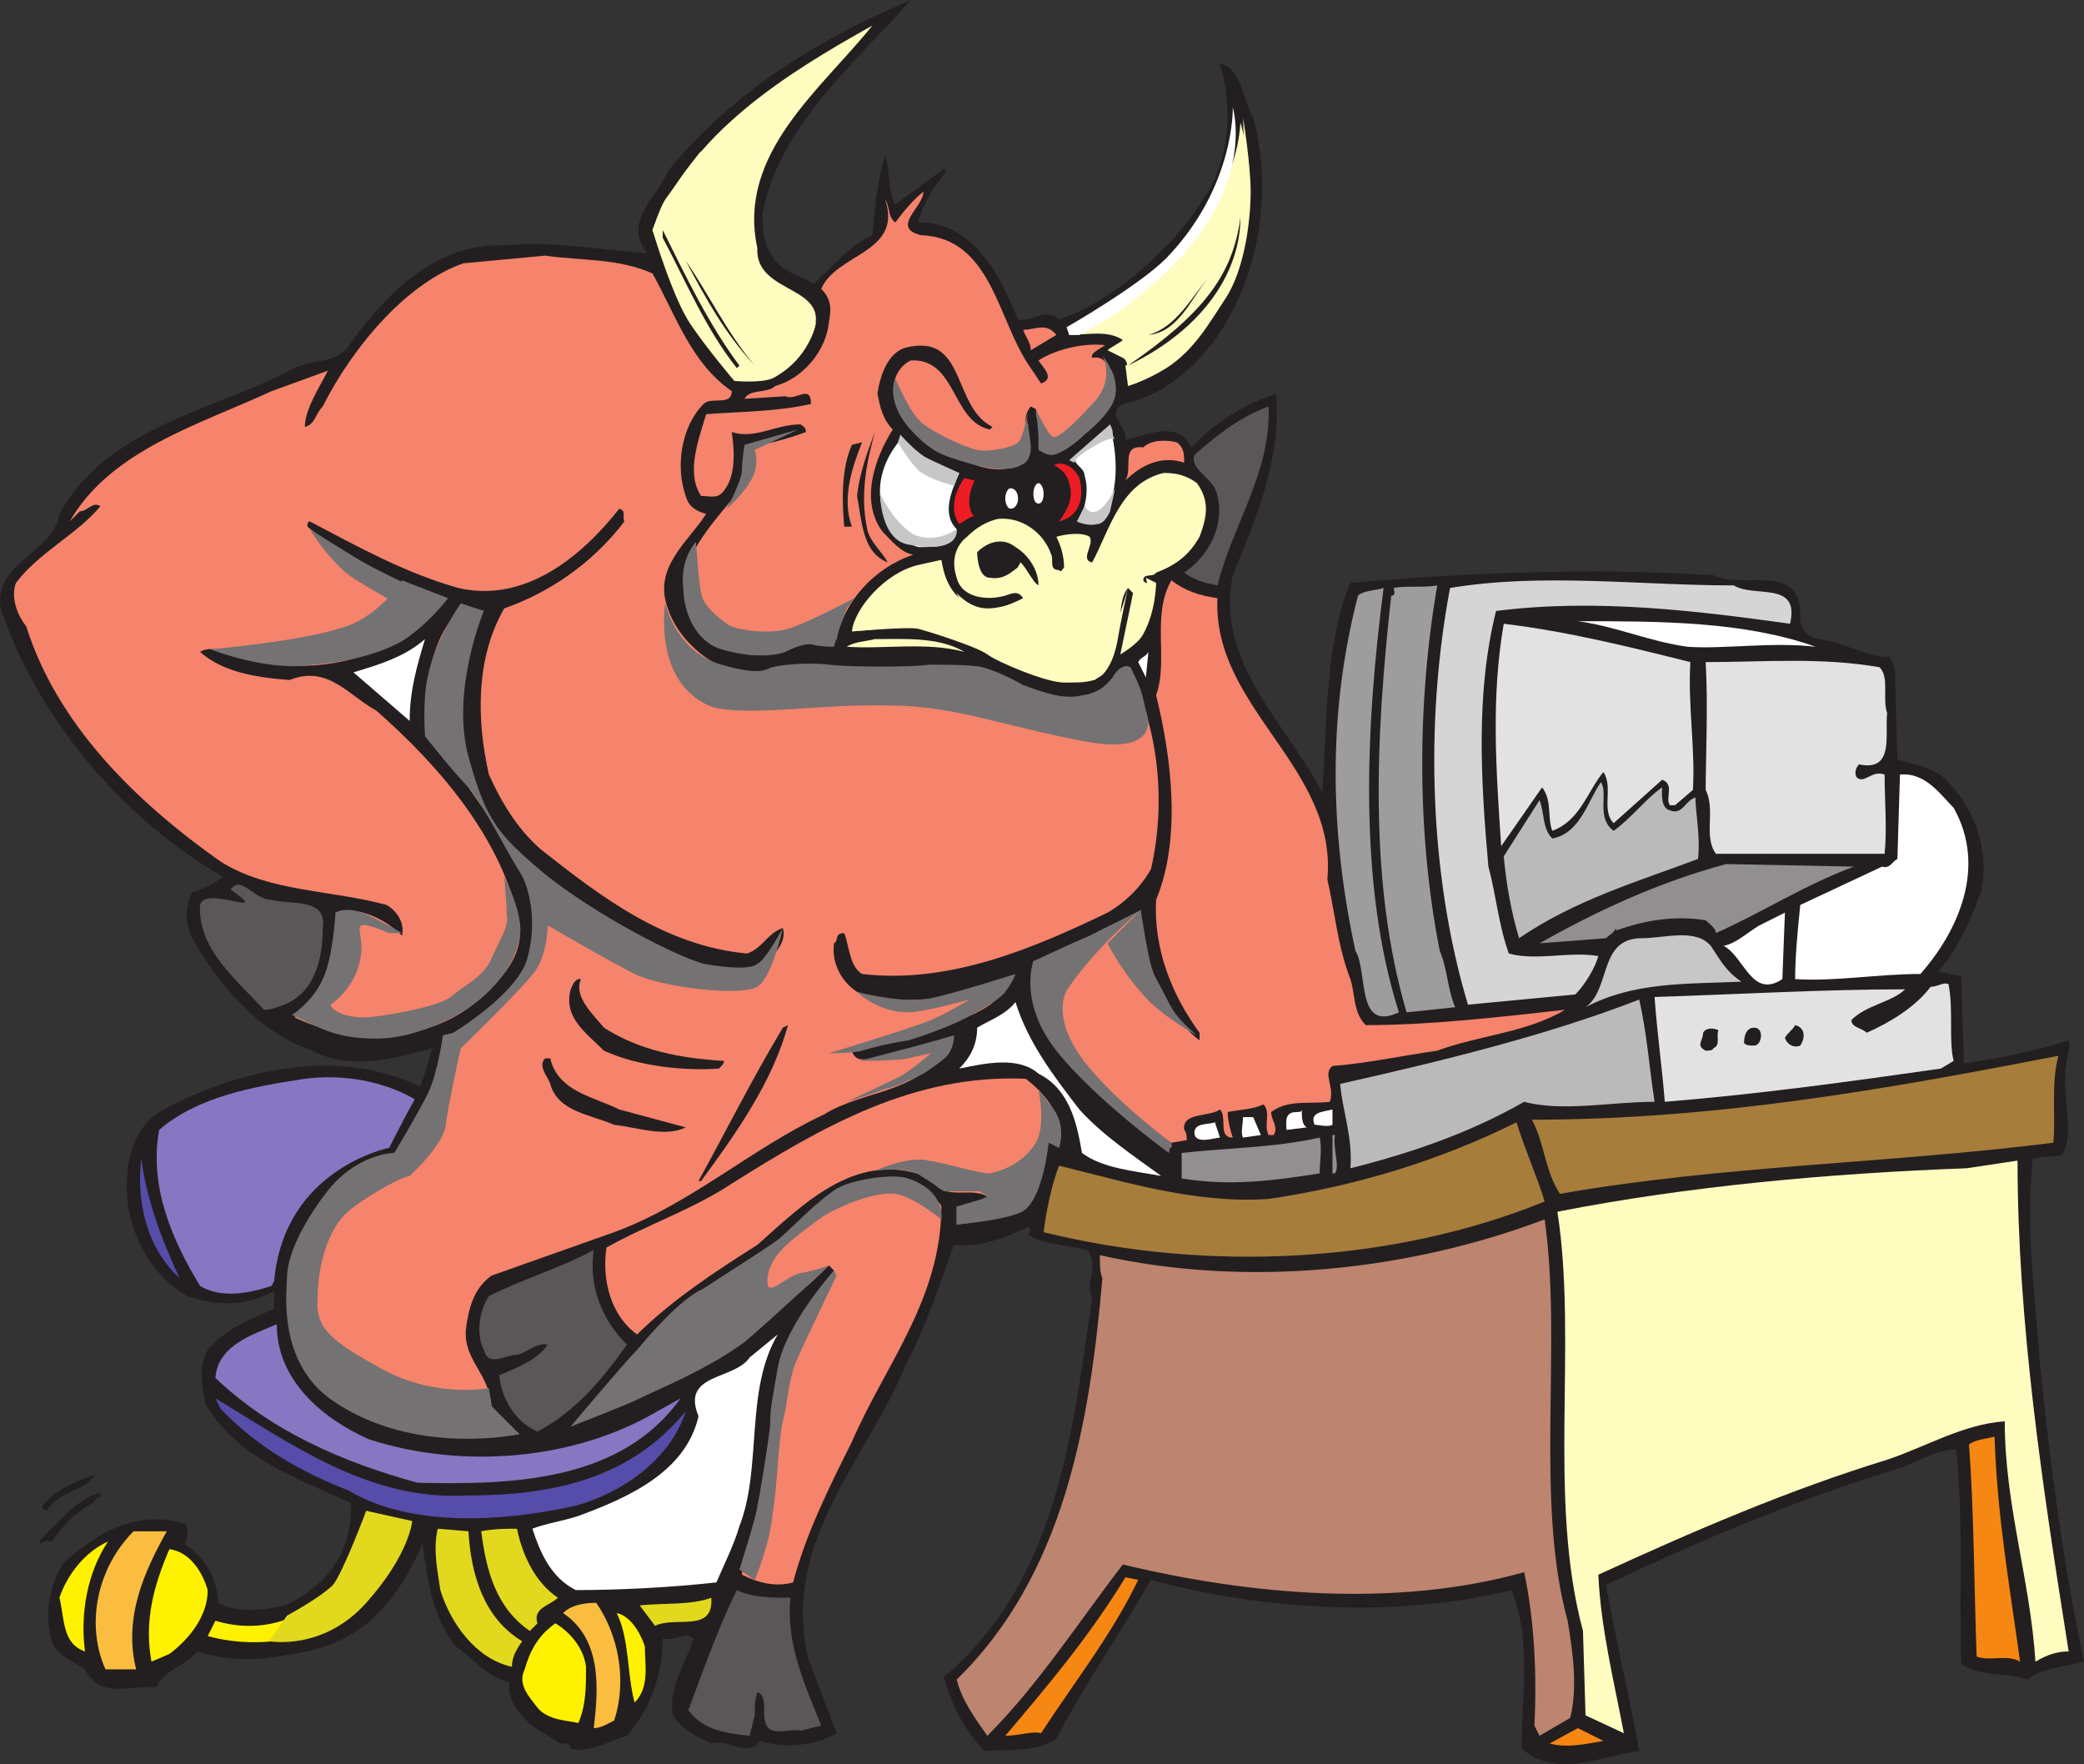 <svg xmlns="http://www.w3.org/2000/svg" width="611.444" height="517.59"><rect width="100%" height="100%" fill="#333333" stroke="none"/><path fill="#231f20" fill-rule="evenodd" d="M611.444 487.5c-6 1.5-13.5 2.25-16.5 5.25-7.5-2.25-13.5-.75-19.5-4.5-.75-24 .75-39.75-1.5-63-5.25 0-10.5 3-15.75 5.25-30 9-58.5 21-87 34.5 3 16.5 6.75 32.25 9.75 48.75-12 1.5-24 8.25-34.5-.75 0-16.5 3-31.5-3-46.5-33 8.25-72.75 6-105.75-3-9 15.75-19.5 30.75-27.75 46.5-6 4.5-15 3-21 3.75-6-6-9.75-13.5-12-21.75 33-27.75 37.5-70.5 43.5-111-2.25-5.25 2.25-9.75-1.5-14.25-6-1.5-12.75-1.5-17.25-4.5 0-.75 1.5-1.5 0-2.25-6.75 3-13.5 6-21.75 5.25-4.5 12-8.25 24-14.25 35.25-11.25 27.75-36.75 51.75-28.5 86.25l8.25 21.75c-6 3.75-15.75 4.5-22.5 2.25-3.75 5.25-9-.75-14.25.75-4.5-2.25-8.25-3.75-11.25-8.25-1.5-8.25 3.75-15 6-22.5-2.25-2.25-5.25.75-9 0 0 10.5-3.75 21-10.5 28.5-5.25 1.5-11.25 5.25-16.5 3.75 0-.75-.75-1.5-1.5-1.5h-1.5c-2.25-1.5-5.25-3-8.25-5.25-3.75-3-7.5-7.5-6.75-12.75-6.75-1.5-11.25-7.5-15.75-10.5-6.75-8.25-8.25-19.5-9.75-30-11.25 25.5-24.75 30.75-42.75 33-8.25 1.5-16.5.75-23.25-1.5-3.75 4.5-9.75 5.25-12 10.5-7.5-.75-16.5 3.75-21-5.25-3-2.25-8.25-3.75-9.75-8.25-2.25-7.5-.75-15.75 3-22.5 9-8.25 21-16.5 36-12 1.5 1.5.75 4.5 0 6 6 3.75 9.75 10.5 9.75 17.25 5.25 3 13.5 2.25 19.5.75 12-5.25 20.25-15.75 19.5-30-15.75-7.5-33-12.75-42.75-29.25-.75-6-2.25-9.75.75-15.75 6-6.75 12.75-9 19.5-12v-5.25c-8.25 4.5-16.5 4.5-25.5 1.5-9-5.25-15-14.25-17.25-25.5-1.5-10.5 0-22.5 9-28.5 21.75-12 51.75-19.5 76.5-7.5 1.5-3 2.25-7.5 3.75-11.25-11.25 3-24 6.75-35.25.75-15.75-5.25-27.75-19.5-35.25-33-2.25-3.75-2.25-9.75 0-13.5 3-.75 6-2.25 9-4.5-30-17.25-54.75-47.25-65.25-78.75-2.25-13.5 15.75-16.5 17.25-27.75 14.25-25.5 44.25-30 67.5-42 6-3.75 14.25-1.5 18-8.25 10.5-14.25 24.75-29.25 45-28.5 14.25-1.5 28.5 1.5 42 2.25-7.5-9 3-16.5 6-24 19.5-24 45-39 71.25-50.25-16.5 18.75-39 37.5-43.5 63 0 5.25.75 10.5 4.5 14.25 3 3 6.75 3.75 10.5 6 5.25-4.5 10.5-11.25 17.25-14.25.75-8.25 1.5-16.5 3.75-23.25 1.5 3.75.75 10.5 3 14.25l14.25-10.5.75.75c-3.75 4.5-6.75 9-8.25 15 16.5 0 24 15.75 29.25 28.5 4.5.75 8.25-3.75 12 0 15.75-5.25 33.75-21 42.75-36 7.5-11.25 8.25-26.25 4.5-39 6 .75 6.75 10.5 9.75 15.75 6 22.5 1.5 47.25-11.25 65.25-6.75 9-15.75 16.5-27 18.75-5.25 3 1.5 6.75.75 10.5 5.25-.75 12.75-5.25 18 0l1.5 2.25c6.75-7.5 15.75-12.75 24.75-15.75 1.5 19.5-6 36.75-12.75 53.25-5.25 25.5 15.75 43.5 26.25 63.75 1.5-21 .75-43.5 8.25-61.5 34.5-3 70.5-4.5 106.5-2.25 9 4.5 26.25-4.5 25.5 12.75 0 3 2.25 5.25 5.25 6 7.5.75 13.5 5.25 21 5.25l1.5 3 .75 27c4.5 1.5 10.5 2.25 14.25 6 8.25 8.25 12.75 20.25 10.5 32.25-3 8.25-6.75 17.25-12.75 24l6.75 1.5.75 25.5c10.5-1.5 21-3.75 30.75-6.75.75 2.25-.75 5.25-.75 7.5-1.5 8.25 3 21-1.5 26.25l-8.25.75c-2.25 19.5.75 42 2.25 62.25 3 28.5 6.75 57.75 12.75 85.5"/><path fill="#fffcbf" fill-rule="evenodd" d="M597.194 487.5c-1.5-24-9-45.75-9-70.5-12 .75-23.25 7.5-34.5 11.25-29.25 9-57 21-84.75 33.75.75 15.75 4.5 30.75 7.5 46.5l-11.25-5.25-.75-24.75c-10.5-39-1.5-84-7.5-123 38.25-7.5 79.5-11.25 120-12.75l15-2.25c0 48 7.5 96.75 15 144-3 0-6 .75-9.75 3"/><path fill="#a77d3c" fill-rule="evenodd" d="M602.444 335.25c-47.25 6-98.25 6.75-144.75 15-4.5-6.75-4.5-15-8.25-21.75 54 0 104.25-9 154.5-18.75-2.25 8.25-.75 18-1.5 25.5"/><path fill="#f68712" fill-rule="evenodd" d="M592.694 487.5c-3.75-2.25-9 0-12.75-1.5-.75-20.25-.75-42.75-2.25-62.25 2.25-1.5 4.5-1.5 7.5-2.25.75 23.25 4.5 44.25 7.5 66"/><path fill="#fff" fill-rule="evenodd" d="M563.444 285.75c-12.75 0-24.75 2.25-36.75 1.5 0-6.75.75-14.25 1.5-21.75l24-11.25c2.25.75 3-1.5 4.5-2.25l.75-24.75c7.5-.75 12 6 15.75 9.75 9.75 17.25 1.5 36-9.75 48.75"/><path fill="#e3e2e2" fill-rule="evenodd" d="M569.444 313.5c-26.25 3.75-53.25 7.5-81 9.75-.75-9.75-2.25-20.25-3-30.75 24-.75 49.5-2.25 73.5-2.25-3.75 3.75-11.25 4.5-15.75 9 0 2.25 3 2.25 4.5 3.75 6.75-3 14.25-7.5 18.75-13.5 2.25 0 3.75-1.5 5.25-.75 1.5 7.5 0 16.5 1.5 22.5l-3.75 2.25m-24-89.25c-.75.75-1.5 2.25-.75 3.75 2.25 2.25 4.5-2.25 8.25-.75 0 7.5.75 15.75 0 23.25h-49.5c-3.75-5.25 0-12.75-3-18.75 0-9 .75-24.75 0-37.5 16.5 0 33.75-1.5 51 1.5 3 3 .75 9 2.25 13.5-.75 6 2.25 17.25-8.25 15"/><path fill="#918f90" fill-rule="evenodd" d="M503.444 273.75c0-1.5-2.25-3-3-3.75-9-1.5-18 0-26.25 3v-.75c-.75 1.5-2.25 2.25-3 3l-19.5 1.5c17.25-9.75 35.25-18 54.75-23.25l37.5.75c-14.25 5.25-27 13.5-40.5 19.5"/><path fill="#fff" fill-rule="evenodd" d="M495.194 189.75c-11.25-1.5-21-6-32.25-7.5 24 0 48.75 0 69.75 7.5-12.75-1.5-27 .75-37.5 0"/><path fill="#231f20" fill-rule="evenodd" d="M528.194 306.75c-1.5.75-3.75 0-4.5-2.25.75-1.5 2.25-2.25 3-3.75 3 .75 3 3.75 1.5 6"/><path fill="#d6d5d5" fill-rule="evenodd" d="M438.944 179.25c-6 24-4.5 49.5-2.25 75 2.25 8.25 3 17.25 6 25.5 8.25 2.25 18-.75 26.25.75-.75 3-3.75 8.25-6.75 11.25l-31.5 3c-11.25-37.5-12.75-82.5-5.25-122.25 27-4.5 55.5-.75 83.25-.75 6 3.75 19.5-1.5 16.5 11.25-27-3.75-57-7.5-86.25-3.75"/><path fill="#fff" fill-rule="evenodd" d="M522.944 287.25c-9 6-11.25-6.75-17.25-9.75 3.75-.75 6.75-3.75 10.5-6l7.5-3.75-.75 19.5"/><path fill="#231f20" fill-rule="evenodd" d="M514.694 306.75c-1.5 0-2.25 0-3-.75 0-2.25.75-4.5 3-4.5 3 0 2.25 5.25 0 5.25"/><path fill="#c8c7c8" fill-rule="evenodd" d="M465.194 295.5c7.5-5.25 3.75-20.25 16.5-20.25 6.75 0 15.75-3 20.25 2.25 3 4.5 4.5 7.5 9 10.5-16.5.75-31.5 0-45.75 7.5"/><path fill="#231f20" fill-rule="evenodd" d="M502.694 307.5c0 .75-1.5.75-2.25.75-3-1.5-.75-3-.75-5.25.75-1.5 3-1.5 4.5-.75-.75 1.5.75 4.5-1.5 5.25"/><path fill="#bbbaba" fill-rule="evenodd" d="M498.194 252c-18 6.75-36 12-52.5 23.25-2.25-7.5-3.75-15.75-4.5-24l10.5-16.5c1.5 3.75.75 8.25 3.75 11.25 8.25-1.5 10.5-11.25 14.25-16.5 2.25 3-1.5 10.5 3.75 14.25 5.25-3.75 9.75-9.75 14.25-12.75 0 .75-.75 6 2.25 6.75 3.75 1.5 4.5-3 7.5-3.75 0 4.5 1.5 11.25.75 18"/><path fill="#e3e2e2" fill-rule="evenodd" d="M491.444 236.25h-1.5c-1.5-2.25 1.5-6-2.25-7.5l-14.25 12.75c-3.75-3.75 0-10.5-3-15-4.5 5.25-6.75 14.25-15 17.25-1.5-3.75 0-9-3-12.75l-12 17.25c-1.5-22.5-3-43.5.75-65.25 18.75 2.25 36.75 6.75 54.75 11.25-.75 12.75 1.5 25.5.75 37.5l-5.25 4.5"/><path fill="#bbbaba" fill-rule="evenodd" d="M447.194 323.25c-15.75 9-33 15-51 19.5.75-9-2.25-16.5-3-24.75 30-6.75 60.75-14.25 87.75-24.75 2.25 9.75 3 20.25 4.5 30-12.75 0-27 3-38.25 0"/><path fill="#f68712" fill-rule="evenodd" d="m454.694 511.5 8.25-4.5 7.5 3.75c-4.5.75-10.5 2.25-15.75.75"/><path fill="#bd846f" fill-rule="evenodd" d="m460.694 504-9 5.25-1.5-3c.75-15 0-30.75-3-45-37.5 10.5-80.25 6.75-117.75-2.25-12.75 16.5-24.75 35.25-39.75 50.25-3.75-5.25-7.5-10.5-9-16.5 31.5-30.75 39-75 42.75-117.75-.75-1.5-.75-4.5-.75-6.75 43.5 9.75 90.75 4.5 130.5-10.5 5.25 36.75-3 82.5 6.75 117.75 1.5 9 3 19.5.75 28.5"/><path fill="#f6836c" fill-rule="evenodd" d="M421.694 308.25c-10.5 1.5-21 3.75-30.75 4.5-3 2.25.75 6-.75 10.5-6.75.75-12-.75-17.25 3 0 2.25 2.25 4.5.75 6.75h-1.5c-1.5-3 .75-6.75-1.5-9-3 1.5-6.75 1.5-10.5 2.25 0 2.25.75 5.25 1.5 7.5-4.5 0-1.5-6-3.75-8.25-3 2.25-11.25.75-10.5 6 .75.75.75 2.25.75 3l-4.5.75v1.5c-17.25-14.25-40.5-30.75-40.5-54.75 10.5-3.75 21.75-7.5 31.5-15 .75 15 6.75 30 17.25 38.25V303c-8.25-11.25-13.5-24.75-12.75-39 7.5-18 4.5-42 0-60 3.75-10.5-1.5-23.25 4.5-33.75 3.75 3 8.25 4.5 13.5 5.25-1.5 32.25 35.25 49.5 32.25 82.5 2.25 9.75 3 19.5 6.75 29.25 1.5 4.5.75 9.75 4.5 13.5 18.75 0 38.25-2.25 58.5-4.5-11.25 6.75-25.5 7.5-37.5 12"/><path fill="#a77d3c" fill-rule="evenodd" d="M453.194 352.5c-44.25 18-98.25 21-147 9 .75-6 2.25-13.5 4.5-19.5 18.75 4.5 39.75 11.25 61.5 9.75 25.5-3.75 50.25-11.25 72.75-22.5 2.25 7.5 6 15.75 8.25 23.25"/><path fill="#9e9d9d" fill-rule="evenodd" d="M412.694 297c-11.25-38.25-9-81.75-4.5-122.25 1.5 0 .75-1.5.75-2.25 3.75-.75 9 0 12.75-.75-6 34.5-6 73.5.75 107.25 2.25 5.25 2.25 11.25 4.5 16.5l-14.25 1.5"/><path fill="#9e9d9d" fill-rule="evenodd" d="M397.694 279c-7.5-34.5-8.25-69.75.75-104.25 1.5-1.5 5.25-1.5 7.5-2.25-5.25 40.5-7.5 87 4.5 124.5-12.75 6-9-12-12.75-18"/><path fill="#918f90" fill-rule="evenodd" d="M391.694 344.25h-.75V333h.75c-.75 3.75 1.5 9 0 11.25"/><path fill="#fff" fill-rule="evenodd" d="M385.694 330c-1.5-3.75 2.25-3.75 5.25-4.5v4.5c-1.5.75-3.75 0-5.25 0"/><path fill="#918f90" fill-rule="evenodd" d="M387.194 344.25c-14.25 2.25-26.25 3.75-40.5 1.5v-7.5c13.5-1.5 27-1.5 40.5-4.5.75 3 0 7.5 0 10.5"/><path fill="#fff" fill-rule="evenodd" d="M377.444 331.5c0-2.25-.75-5.25 3-5.25.75 0 1.5 0 1.5-.75 0 2.25 0 4.5 1.5 5.25l-6 .75"/><path fill="#5a5758" fill-rule="evenodd" d="M357.194 171.75c-3.75-.75-6.75-1.5-9.75-3.75 6.75-4.5 12-13.5 9.75-22.5-.75-5.25-8.25-7.5-6.75-12 6.75-6 13.5-11.25 21.75-14.25.75 19.5-10.5 34.5-15 52.5"/><path fill="#fff" fill-rule="evenodd" d="M364.694 333.75c-.75-1.5 0-3.75 0-6h3l2.25 5.25-5.25.75"/><path fill="#fffcbf" fill-rule="evenodd" d="M333.194 112.5c-4.5 0-.75-6-3.75-7.5l-4.5-2.25c.75-.75 3.75-2.25 4.5-3-4.5-3-10.5-1.5-15.75-1.5.75-3 5.25-3 7.5-4.5 19.5-14.25 41.25-33 42.75-57.75 6 20.25.75 45-12 62.25-6 5.25-12 10.5-18.75 14.25"/><path fill="#fff" fill-rule="evenodd" d="M350.444 332.25c0-3 4.5-2.25 6-3l1.5 4.5c-1.5 0-7.5 2.25-7.5-1.5"/><path fill="#fffcbf" fill-rule="evenodd" d="M339.194 168c-.75 1.5-3.75 0-3.75 2.25.75 1.5 3 .75 3.75.75-1.5 7.5-2.25 15.75-9.75 20.25 1.5-6 2.25-11.25 3-17.25l-1.5-1.5c-3 3.75-1.5 9.75-3.75 14.25-1.5 4.5-2.25 9.75-6 12.75-21 3.75-34.5-14.25-54-15.75l-17.25 1.5c.75-6.75 9.75-17.25 19.5-19.5l6.75-1.5c.75 4.5 2.25 9.75 7.5 12.75 5.25 3.75 12 .75 16.5-1.5-1.5-2.25-3-1.5-5.25-.75-5.25 1.5-12.75.75-14.25-5.25-1.5-4.5-.75-9 3-12 3-3 6-4.5 9-5.25 6.75-.75 13.5 3.75 15.75 10.5.75 1.5-.75 4.5 2.25 4.5.75.75.75 0 1.5-.75 0-3-.75-6-2.25-9 2.25-.75 7.5-1.5 9.75 0 1.5 2.25-3 6.75.75 7.5 5.25-9.75 8.25-23.25 21-26.25 3.75 0 6.75.75 9.75 3 3.75 5.25 3 9.75.75 15.75-3 5.25-6.75 8.25-12.75 10.5"/><path fill="#f6836c" fill-rule="evenodd" d="M347.444 135.75c-6.75-2.25-12.75.75-17.25 5.25 2.25-3.75-1.5-10.5 5.25-9.75 2.25-2.25 6.75-2.25 9.75-1.5 2.25 1.5 2.25 3.75 2.25 6"/><path fill="#fff" fill-rule="evenodd" d="M317.444 338.25c-1.5-9-3.75-18.75-12.75-23.25-6-5.25-15.75-3-23.25-1.5 3-3 5.25-6.75 5.25-12 3.75-2.25 8.25-3.75 11.25-7.5 3.75 12 11.25 21.75 18.75 31.5 6.75 7.5 15.75 13.5 24 19.5-8.25-1.5-17.25-2.25-23.25-6.75"/><path fill="#f6836c" fill-rule="evenodd" d="M324.944 267.75c-21.75 10.5-46.5 21-72 18-3.75-2.25-3.75-8.25-5.25-12-3 0-1.5 2.25-3 3-.75 6 2.25 11.25 6.75 14.25 15.75 5.25 30 .75 45-3-4.5 9-15.75 11.25-24.75 15-6.75 3-15 2.25-21.75 5.25 1.5 5.25 7.5.75 11.25 1.5 6 0 11.25-1.5 16.5-3-7.5 14.25-24 12.75-36 20.25-21 9.75-39 26.25-61.5 34.5l-36 12.75c-5.25 3.75-6.75 9.75-7.5 15.75-.75 9 6.75 12.75 7.5 22.5 3 3.75 3.75 6.75 8.25 8.25-23.25 3-47.25 0-62.25-18-6.75-13.5-7.5-32.25.75-45.75 8.25-7.5 13.5-15.75 24.75-18.75 8.25-9 13.5-21 15-32.25 12-6 22.5-15.75 25.5-29.25 2.25-21-11.25-33.75-21.75-50.25l-8.25-9c-2.25-13.5-.75-30 9.75-39.75l6 1.5c-17.25 23.25-5.25 53.25 10.5 72.75 15 15 33.75 26.25 54 33 5.25 2.25 12 2.25 16.5 0 2.25-3.75 8.25-7.5 6.75-12.75-4.5 1.5-6 6-10.5 7.5-24-2.25-42.75-16.5-60.75-30.75-6.75-6-11.25-13.5-15-21.75-3.75-16.5-3.75-34.5 4.5-48.75 12.75-4.5 25.5-12.75 35.25-25.5-.75-1.5.75-3-1.5-3.75-11.25 14.25-27.75 27.75-47.25 23.25-15.75-4.5-29.25-12-43.5-19.5-.75 0-.75.75-.75 1.5 12.75 10.5 25.5 17.25 40.5 21.75-13.5 16.5-38.25 23.25-60 16.5-3.75-.75-8.25-3.75-12-1.5 6.75 6 16.5 7.5 26.25 8.25 11.25-4.5 17.25 4.5 25.5 9 18.75 16.5 36.75 37.5 42 62.25 1.5 11.25-7.5 18.75-15.75 25.5-14.25 9.75-34.5 9.75-50.25 2.25 3-3 6.75-6 8.25-9.75 2.25 0 .75-3 2.25-3.75 1.5-5.25 3-12 1.5-17.25 6.75-2.25 15 2.25 19.5 6.75.75-3-.75-6.75-4.5-9-16.5-4.5-34.5-3.75-48.75-12.75-25.5-18-48-40.5-57-69-3-3.75-4.5-9-3-12.75 6.75-9 18-14.25 24.75-22.5-2.25-1.5-3.75 1.5-6 1.5l-3 3c12-21 38.25-28.5 59.25-38.25l16.5-6c-2.25 4.5-6.75 11.25-6.75 16.5 3-.75 3-3.75 5.25-6 8.25-16.5 24-36 41.25-42l24-2.25c10.5 1.5 21.75.75 31.5 5.25 6.75 12 11.25 26.25 23.25 34.5 0 4.5-6 1.5-8.25 3.75-6.75 6.75-8.25 18.75-5.25 27 .75 3 3 4.5 6 5.25-5.25 8.25-15.75 15.75-11.25 27.75 3.75 11.25 15.75 19.5 27 20.25 12-6.75 24.75-.75 38.25-2.25 11.25.75 27-3.75 36 3.75 7.5 3 18.75 8.25 27.75 2.25 1.5-2.25 2.25-6.75 6-6 9 16.5 11.25 39 6.75 58.5-3 5.25-7.5 9.75-12.75 12.75"/><path fill="#fff" fill-rule="evenodd" d="m336.194 198.75-2.25-4.5c.75-1.5 2.25-1.5 3-3l-.75 7.5"/><path fill="#f68712" fill-rule="evenodd" d="M305.444 508.5c-2.25-.75-6.75.75-10.5.75 12.75-15 24.75-29.25 35.25-46.5l3.75.75c-7.5 15.75-18.75 30-28.5 45"/><path fill="#fff" fill-rule="evenodd" d="M322.694 153h-6c1.5-3.75 3-9 1.5-13.5 0-2.25-3-3-3-5.25l10.5-9c2.25 8.25 3 20.25-3 27.75"/><path fill="#f6836c" fill-rule="evenodd" d="M310.694 132c-2.25 1.5-3.75 0-5.25-.75.75-4.5-1.5-6.75-1.5-11.25l-1.5-.75c-4.5 5.25 3 11.25-2.25 16.5-9 5.25-18.75-1.5-27-5.25-5.25-3-7.5-8.25-10.5-12.75-1.5-4.5 0-9.75 4.5-12 13.5-.75 12 18 23.25 20.25l.75-.75c-12-6-7.5-27.75-25.5-23.25-5.25 1.5-7.5 8.25-8.25 13.5.75 3.75 1.5 7.5 4.5 10.5-5.25 8.25-9.75 21-3 30 3 3 5.25 6 9 6.75-11.25 3.75-20.25 13.5-22.5 24.75-3 3-8.25-1.5-12 1.5-9.75 6-20.25 3-27.75-3.75-4.5-4.5-5.25-10.5-5.25-15.75 3-10.5 9.75-17.25 15.75-24.75.75-4.5 3-8.25 2.25-13.5 6-.75 12-2.25 18-4.5 0-1.5-.75-1.5-1.5-2.25-7.5 0-13.5 4.5-20.25 2.25.75 5.25 1.5 13.5-3 18-1.5 1.5-3.75.75-6 .75-4.5-6.75-.75-16.5 1.5-24 10.5-.75 21-.75 30.75-3 0-6-4.5-.75-7.5-2.25l-12 .75c1.5-3 6.75-1.5 9-3.75 8.25-2.25 15-10.5 15.75-18.75.75-3.75.75-6.75-2.25-9.75 4.5-10.5 24-10.5 18.75-26.25 1.5 2.25.75 5.25 3 6.75 2.25-3 5.25-6.75 8.25-9 0 4.5-9.75 10.5-.75 12.75 21 .75 22.5 25.5 32.25 39l3 4.5c4.5-1.5 0-5.25-.75-6.75 4.5-3 12.75-5.25 19.5-4.5-.75.75-4.5 2.25-3.75 3.75 3.75-.75 4.5 2.25 6 5.25.75 10.5-8.25 16.5-15.75 21.75"/><path fill="#ed1c24" fill-rule="evenodd" d="M310.694 153c2.25-3 4.5-6.75 3-11.25-.75-3.75-4.5-5.25-4.5-5.25 3-1.5 6 .75 7.5 3.75 1.5 6 0 11.25-6 12.75"/><path fill="#f6836c" fill-rule="evenodd" d="M310.694 336.75c-.75-.75-1.5-1.5-3-1.5-2.25 6.75-1.5 15-7.5 19.5-6 2.25-12.75 3.75-19.5 4.5V354c3-.75 7.5 0 9.75-2.25-4.5-4.5-13.5 1.5-17.25-6-21-9-36.75 6.75-51 19.5-12 7.5-25.5 16.5-35.25 26.25-7.5-5.25-10.5-15.75-9-25.5 12-6.75 25.5-11.25 36.75-18.75 26.25-16.5 53.25-32.25 86.25-30.75 6 4.5 12 12 9.75 20.25m-8.25-234c0-2.25-1.5-3.75-2.25-6 3.75 0 6.75-2.25 9.75 1.5l-7.5 4.5"/><path fill="#231f20" fill-rule="evenodd" d="M304.694 171.75c-2.25-1.5-3-4.5-5.25-6.75-1.5 3-5.25 6.75-9 5.25-3-1.5-4.5-5.25-3.75-8.25 3-3 7.5-4.5 11.25-1.5 3.75 2.25 6.75 6.75 6.75 11.25"/><path fill="#ed1c24" fill-rule="evenodd" d="m285.194 150.75.75.75c0-.75-4.5 2.25-4.5 2.25-2.25-3-2.25-8.25 1.5-13.5l3 .75c-1.5 3-2.25 6.75-.75 9.75"/><path fill="#fffcbf" fill-rule="evenodd" d="M248.444 189.75c2.25-1.5 5.25-1.5 8.25-2.25 8.25 0 18.75-.75 26.25 3.75-11.25-3-23.25-.75-34.5-1.5"/><path fill="#fff" fill-rule="evenodd" d="M280.694 155.25c-1.5 5.25-5.25 5.25-11.25 5.25-5.25-1.5-9-6-10.5-11.25-2.25-7.5.75-15 5.25-20.25 4.5 3 10.5 9 17.25 9.75-2.25 5.25-5.25 12-.75 16.5"/><path fill="#f6836c" fill-rule="evenodd" d="M249.944 423c-6.75 13.5-13.5 27-17.25 41.25-5.25 1.5-10.5 0-15-2.25 0-2.25 2.25-6.75 3-9.75 3-12.75 6.75-26.25 6-40.5 2.25-14.25 9-27.75 18-39l-1.5-1.5c-21 21-48.75 36-75.75 47.25 15.75-12.75 24.75-28.5 41.25-39.75 20.25-9 33.75-35.25 60.75-30 2.25 1.5 6 3 6.75 5.25 0 27-16.5 46.5-26.25 69"/><path fill="#231f20" fill-rule="evenodd" d="M260.444 165c-7.5-3-7.5-12-9-19.5.75-6.75 3-12.75 5.25-18.75-2.25 8.25-4.5 18-2.25 28.5.75 3.75 4.5 6.75 6 9.75"/><path fill="#fffcbf" fill-rule="evenodd" d="M222.194 72.75c-.75 14.25 23.25 10.5 15.75 26.25-3 6-9.75 12-16.5 12l-4.5-.75c-12.75-11.25-19.5-27-25.5-42.75 11.25-28.5 39-45.75 64.5-60-15 18.75-39.75 37.5-33.75 65.25"/><path fill="#231f20" fill-rule="evenodd" d="M249.944 154.5h-2.25c-.75-8.25-.75-17.25 2.25-24l3-.75c-3 7.5-6 16.5-3 24.75"/><path fill="#5a5758" fill-rule="evenodd" d="M234.944 507.75c-3.75-.75-9.75 2.25-10.5-3-.75-2.25.75-7.5-2.25-8.25-.75 2.25-.75 3.75-.75 6.75l-1.5 6c-6.75-.75-13.5-1.5-18-7.5 4.5-12 9-24.75 14.25-35.25 4.5 2.25 10.5 2.25 15.75 2.25-1.5 13.5 4.5 26.25 9 37.5l-6 1.5"/><path fill="#231f20" fill-rule="evenodd" d="M205.694 346.5h-.75c8.25-15 15.75-30 24.75-45l1.5-.75c-4.5 16.5-15 31.5-25.5 45.75"/><path fill="#fff" fill-rule="evenodd" d="M216.944 447.75c-1.5 5.25-4.5 11.25-6.75 16.5-13.5 1.5-28.5 2.25-41.25 2.25-7.5-3.75-10.5-11.25-12.75-18 3.75-1.5 9-2.25 13.5-3.75 14.25-5.25 31.5-12.75 35.25-29.25-5.25-12.75 10.5-10.5 15-17.25l8.25-6.75c-9.75 16.5-4.5 39-11.25 56.25"/><path fill="#231f20" fill-rule="evenodd" d="M210.944 313.5c-10.5.75-24-.75-33.75-5.25-5.25-5.25-12-9.75-9.75-18 .75-1.5.75-2.25 2.25-3h.75c-2.25 5.25 3.75 10.5 6.75 14.25 10.5 6.75 22.5 9 35.25 9.75 0 .75-.75 1.5-1.5 2.25"/><path fill="#e2d81d" fill-rule="evenodd" d="m192.194 477-4.5-6c6.75-.75 15 0 21-2.25.75 10.5-10.5 5.25-16.5 8.25"/><path fill="#231f20" fill-rule="evenodd" d="M180.194 330c-6.75-3-16.5-3.75-18.75-12-.75-2.25-3.75-5.25-1.5-7.5h1.5c2.25 9.75 12.75 11.25 20.25 15l19.5 5.25c-6 3-14.25 0-21-.75"/><path fill="#564ca9" fill-rule="evenodd" d="M168.944 441.75c-20.25 4.5-48 6.75-66.75-4.5-13.5-5.25-27-12.75-37.5-24l-1.5-3c22.5 13.5 45 30 73.5 28.5 24.75 0 48-4.5 64.5-24.75-4.5 14.25-18.75 24-32.25 27.75"/><path fill="#8677c3" fill-rule="evenodd" d="M122.444 435c-21.75-6-42.75-15-59.25-30.75.75-9.75 11.25-12.75 18-15.75 0 16.5 13.5 27.75 27 33.75 27.75 9 60.75 6 84.75-8.25l6.75-3.75c-17.25 24-48 25.5-77.25 24.75"/><path fill="#fff200" fill-rule="evenodd" d="M186.194 499.5c-2.25-8.25-1.5-18.75-5.25-26.25 3.75.75 6.75 5.25 8.25 9.75 0 5.25 1.5 12-3 16.5"/><path fill="#5a5758" fill-rule="evenodd" d="M157.694 420c-6.75-3-10.5-9.75-11.25-16.5 5.25-2.25 11.25-4.5 14.25-9-3-.75-6 2.25-9 3-3.75 0-8.25 3.75-9.75-1.5-2.25-4.5-1.5-11.25 1.5-15.75 10.5-5.25 21-8.25 30.75-13.5-1.5 10.5 2.25 20.25 9.75 27.75-7.5 10.5-15 19.5-26.25 25.5"/><path fill="#fbbd3f" fill-rule="evenodd" d="M180.194 504.75c-1.5.75-3.75 2.25-6 2.25 1.5-12 2.25-26.25-9-33.75 3-3 8.25-3 9.75-3 6.75 9.75 9 23.25 5.25 34.5"/><path fill="#fff200" fill-rule="evenodd" d="M169.694 505.5c-3-.75-9-.75-12-4.5-2.25-3-6-6.75-3.75-11.25 1.5-5.25 3.75-9.75 9-13.5 3.75 2.25 8.25 6.75 9 12.75 0 6 0 11.25-2.25 16.5"/><path fill="#e2d81d" fill-rule="evenodd" d="m157.694 476.25-2.25 2.25c-9.75-6.75-12.75-17.25-14.25-29.25 3.75-.75 6.75-.75 10.5-.75 1.5 7.5 5.25 15.75 12 20.25-2.25 2.25-7.5 3-6 7.5"/><path fill="#e2d81d" fill-rule="evenodd" d="M150.194 489c-10.5-2.25-18-12.75-21-22.5-.75-5.25-2.25-12-.75-18l9 .75c.75 12.75 4.5 25.5 15.75 32.25-1.5 2.25-3 4.5-3 7.5"/><path fill="#fff" fill-rule="evenodd" d="m120.194 211.5-16.5-14.25c7.5-2.25 15-4.5 21-9.75-2.25 7.5-4.5 15-4.5 24"/><path fill="#8677c3" fill-rule="evenodd" d="M114.194 336.75s-30.75 6-33.75 39l-.75 1.5c-6.75 2.25-15 3.75-21 0-8.25-13.5-15-29.25-12-45.75 11.25-9.75 27.75-12.75 42.75-15 11.25-1.5 23.25.75 32.25 6-3 5.25-7.5 14.25-7.5 14.25"/><path fill="#fff200" fill-rule="evenodd" d="M85.694 480.75c-8.25 1.5-16.5 1.5-24.75-.75l2.25-4.5c15 4.5 28.5-1.5 37.5-12.75 3-6 5.25-12 6.75-19.5l12.75 3.75c-6 15.75-17.25 31.5-34.5 33.75"/><path fill="#5a5758" fill-rule="evenodd" d="M83.444 294.75c-2.25.75-3.75 1.5-6 1.5-8.25-9-19.5-18-18.75-30.75 1.5-6 21.75 4.5 9-4.5 3-4.5 6.75 3 12 3 5.25 1.5 16.5-.75 15 8.25 0 9-2.25 18.75-11.25 22.5"/><path fill="#fff200" fill-rule="evenodd" d="m49.694 485.25-5.25 2.25c-2.25-12 .75-22.5 5.25-33 6 .75 9.75 6.75 11.25 12 0 7.5-5.25 14.25-11.25 18.75"/><path fill="#564ca9" fill-rule="evenodd" d="M41.444 339.75c1.5 12 6 24 11.25 35.25-9.75-9-12.75-22.5-11.25-35.25"/><path fill="#fbbd3f" fill-rule="evenodd" d="M39.944 489.75h-9c-6-13.5-2.25-30 8.25-40.5h9.75c-6.75 12-12.75 25.5-9 40.5"/><path fill="#fff200" fill-rule="evenodd" d="M24.944 484.5c-6.75-2.25-6-9.75-7.5-15.75 2.25-6.75 7.5-13.5 14.25-16.5-6 9-8.25 21-6.75 32.25"/><path fill="#231f20" fill-rule="evenodd" d="M29.444 439.5c-.75-.75-1.5.75-2.25 1.5-4.5 2.25-9 6.75-12 11.25-.75 0-2.25-.75-3 .75l-.75-.75c5.25-5.25 11.25-12.75 18-14.25v1.5m-15.75 3.75c-.75 0-.75-.75-1.5-.75 1.5-3.75 9.75-8.25 15.75-9.75-3.75 5.25-10.5 4.5-14.25 10.5"/><path fill="#fffcbf" fill-rule="evenodd" d="M205.694 44.25s-3 3.75-10.5 14.25c-1.5 2.25-3.75 9-3.75 9s6 20.25 11.25 27.75c4.5 6.75 12.75 16.5 12.75 16.5s7.5.75 11.25-.75c11.25-6 12.75-16.5 12.75-16.5s-6 9.75-13.5 9.75c-3.75-.75-12-10.5-15.75-16.5-4.5-6-12.75-24.75-12.75-24.75l8.25-18.75"/><path fill="#231f20" fill-rule="evenodd" d="M221.444 107.25c-9-9.75-14.25-19.5-20.25-30.75 6.75 9.75 12 21 20.25 30.75m-5.25.75c-9-11.25-15-25.5-21.75-38.25V67.5c6.75 13.5 13.5 27.75 22.5 39.75l-.75.75"/><path fill="#fffcbf" fill-rule="evenodd" d="m330.194 107.25.75 6s5.25-1.5 11.25-5.25c8.25-5.25 12.75-13.5 17.25-20.25 6-9 7.5-24 7.5-31.5 0-8.25-2.25-21.75-2.25-21.75s1.5 27-3.75 41.25c-6 15-10.5 18-17.25 24-7.5 6-13.5 7.5-13.5 7.5"/><path fill="#231f20" fill-rule="evenodd" d="M330.944 107.25c21.75-15 30.75-26.25 33-43.5 0 15-9.75 32.25-33 43.5"/><path fill="#231f20" fill-rule="evenodd" d="M336.944 98.25c8.25-2.25 12.75-11.25 18-17.25-5.25 6-9 16.5-18 17.25"/><path fill="#747272" fill-rule="evenodd" d="M262.694 111s-3 6 3.75 14.25c6.75 7.5 9.75 8.25 17.25 10.5s13.5 2.25 15.75.75c2.25-.75 3-3 3-5.25 0-1.5-.75-5.25-.75-6.75-.75-.75 0-4.5 0-4.5s-1.5 9-3 9.75c-1.5 1.5-8.25 3-12 2.25s-15-6-17.25-9c-3-3-6.75-12-6.75-12m41.25 9s.75 6.75.75 9v3s2.25 1.5 3.75 1.5c2.25 0 6.75-3 9.75-6 3.75-3 8.25-7.5 9-11.25s-.75-7.5-1.5-8.25c0-.75-2.25-3.75-2.25-3.75s3.75 6.75-2.25 13.5c-6.75 7.5-10.5 10.5-12 10.5s-5.25-8.25-5.25-8.25m-69.75 6-15.75 4.5s-.75 4.5-.75 7.5-4.5 11.25-4.5 11.25 5.25-4.5 7.5-9 .75-8.25.75-8.25l12.75-6m-30 33s-4.5 4.5-3.75 12.75c0 8.25 3.75 16.5 11.25 18.75s15 2.25 18.75.75c3-1.5 5.25-2.25 7.5-2.25 2.25.75 6.75.75 6.75.75l1.5-5.25 2.25-6 2.25-3s-14.25 7.5-19.5 9c-4.5 1.5-15 .75-18-1.5s-6.75-5.25-7.5-9-1.5-15-1.5-15"/><path fill="#fffcbf" fill-rule="evenodd" d="M249.944 185.25s17.25-1.5 19.5-.75c3 .75 17.25 5.25 20.25 7.5s17.25 8.25 22.5 8.25c6 0 8.25 0 11.25-2.25 2.25-2.25 3.75-6 4.5-10.5s3-15 3-15-5.25 20.25-11.25 22.5c-5.25 2.25-9.75 2.25-14.25 0s-29.25-11.25-33.75-12c-5.25-.75-21.75 2.25-21.75 2.25m82.5-11.25-3.75 18s5.25-3 6.75-6c3.75-6.75 3.75-15 3.75-15l-3-1.5s.75 2.25 0 3.75c0 1.5-2.25 5.25-2.25 5.25l-1.5-4.5m-45.75-12s0 7.5 3.75 7.5c4.5.75 6.75-2.25 8.25-3l.75-1.5 3.75 5.25h-3.75s-.75 1.5-4.5 1.5c-3.75.75-6.75.75-8.25-.75-3-3.75 0-9 0-9"/><path fill="#fffcbf" fill-rule="evenodd" d="M280.694 174s3.75 4.5 9 4.5c4.5 0 9.75-2.25 9.75-2.25s-2.25 4.5-9.75 4.5c-6.75-.75-9-6.75-9-6.75"/><path fill="#c8c7c8" fill-rule="evenodd" d="M264.194 127.5s3.75 4.5 7.5 6.75c3 1.5 9.75 4.5 9.75 4.5l-1.5 3.75s-6.75-1.5-10.5-4.5c-3-3-6-8.25-6-8.25l.75-2.25m-6 17.25s0 13.5 8.25 15c15.75 3 14.25-4.5 14.25-4.5s-6 4.5-12.75 1.5c-6-3.75-9.75-12-9.75-12m60 3.75-2.25 4.5s3 1.5 6 .75c2.25 0 3.75-3.75 3.75-3.75l1.5-6.75s-5.25 11.25-9 5.25m-4.5-13.5 12-10.5s.75 1.5.75 2.25c0 1.5.75 2.25.75 2.25s-.75-1.5-6.75 2.25c-5.25 3-5.25 4.5-5.25 4.5l-1.5-.75"/><path fill="#fff" fill-rule="evenodd" d="M296.444 149.25c1.5 0 2.25-1.5 2.25-3s-.75-3-2.25-3c-.75 0-1.5 1.5-1.5 3s.75 3 1.5 3m8.25-1.5c.75 0 1.5-.75 1.5-3 0-1.5-.75-3-1.5-3s-1.5 1.5-1.5 3c0 2.25.75 3 1.5 3"/><path fill="#747272" fill-rule="evenodd" d="M195.194 177s3 14.25 16.5 18c12.75 3.75 13.5.75 15 .75 2.25-.75 11.25-1.5 16.5-.75 6 .75 25.5.75 29.25 0 3.75 0 13.5 0 15.75.75 3 .75 8.25 3 12 5.25 4.5 1.5 11.25 4.5 17.25 3 6-.75 8.25-4.5 9-5.25.75-1.5 2.25-3 3-3 .75-.75 2.25 0 2.25 0s2.25 4.5 3 6.75 1.5 6 1.5 6 6 13.5-18 9-38.25-10.5-57-10.5c-18.75-.75-44.25 3.75-53.25 0-16.5-7.5-12.75-30-12.75-30m-60 0 6.75 2.25s-9.75 23.25-4.5 42.75c5.25 18.75 8.25 22.5 22.5 34.5 15 12 38.25 24 46.5 26.25 8.25 1.5 14.25 1.5 15.75 0 2.25-.75 7.5-10.5 7.5-10.5s-3 14.25-7.5 17.25c-5.25 3-28.5 0-36-3.75s-25.5-14.25-25.5-14.25 0 8.25-3.75 13.5c-4.5 6-23.25 24-23.25 24l-.75-6s18.75-11.25 21.75-21.75.75-21-2.25-25.5-10.5-19.5-15-24.75c-4.5-4.5-12.75-15-12.75-15s-.75-10.5.75-17.25c2.25-11.25 9.75-21.75 9.75-21.75"/><path fill="#747272" fill-rule="evenodd" d="m132.944 303-3 .75s-1.5 11.25-4.5 17.25-9.75 17.25-9.75 17.25-11.25 0-20.25 12-11.25 20.25-11.25 24.75c0 3.75-3 24.75 13.5 36 24 16.5 54.75 9.75 54.75 9.75l-8.25-8.25-.75-5.25s-15 3-30.75-5.25c-15-8.25-20.25-12-19.5-21 0-9.75 3-21 9.75-26.25s15.75-9.75 17.25-9.75c.75-.75 9-8.25 10.5-14.25.75-6.75 4.5-23.25 4.5-23.25l-2.25-4.5m-71.25-112.5s17.25 6.75 30 4.5c12-.75 24-4.5 29.25-9 6-4.5 10.5-10.5 10.5-10.5l-13.5-5.25s-6.75 11.25-18.75 14.25c-12 3.75-37.5 6-37.5 6"/><path fill="#747272" fill-rule="evenodd" d="M90.944 155.25s10.5 6.75 15.75 9.75 13.5 6.75 13.5 6.75l-5.25 4.5s-9.75-5.25-13.5-8.25c-6.75-6-10.5-12.75-10.5-12.75m7.5 112.5s3-2.25 9.75.75c4.5 2.25 9.75 5.25 9.75 5.25h-3.75s-6.75-3-8.25-2.25c-1.5 1.5 1.5 4.5-.75 12s-8.25 11.25-8.25 11.25c.75 2.25 5.25 3.75 9.75 3.75s21.75-3 25.5-6c4.5-3.75 9.75-6 12-11.25s5.25-9.75 4.5-12.75c0-3-.75-11.25-.75-11.25s6 11.25 4.5 18c-1.5 7.5-6.75 15-15.75 21-6 3.75-15 7.5-22.5 8.25-8.25.75-14.25-.75-16.5-1.5-3-.75-12-5.25-12-5.25s6-3.75 9-10.5c3-6 3.75-19.5 3.75-19.5m153 23.25s11.25 3 19.5 2.25c6-.75 27-7.5 27-7.5s-.75 2.25-3 5.25c-1.5 2.25-9.75 6.75-12.75 8.25s-10.5 4.5-15.75 6c-5.25.75-11.25 2.25-13.5 3s-9.75.75-9.75.75 24.75-7.5 30-9.75 11.25-6 11.25-6-13.5 3.75-18 3.75c-9 0-15-6-15-6m.75 20.25s11.25-3 14.25-3.75 13.5-3.75 13.5-3.75 0 3-1.5 5.25c-.75 1.5-5.25 4.5-7.5 6-1.5.75-7.5 3.75-11.25 4.5-3.75 1.5-11.25 3.75-11.25 3.75s12.75-6 15.75-7.5c3.75-2.25 9-6.75 9-6.75s-3.75.75-6.75 1.5-14.25.75-14.25.75m4.5 32.25s9.75-1.5 13.5 1.5c3.75 2.25 6.75 4.5 6.75 4.5h10.5l2.25 1.5-1.5.75-7.5 2.25v5.25s17.25-1.5 20.25-4.5c5.25-4.5 6.75-19.5 6.75-19.5l3 1.5s2.25-6-1.5-11.25c-3-3.75-4.5-6-4.5-6s2.25 10.5-.75 15.75c-3.75 6-9.75 8.25-13.5 9-3.75 0-12.75-3-18-3.75-6-1.5-15.75 3-15.75 3m78-76.5-15 7.5c-5.25 2.25-16.5 7.5-16.5 7.5s-4.5 12 6.75 26.25 33 30 33 30l.75-3s-13.5-9.75-23.25-21c-10.5-12-9.75-21-6.75-24.75 8.25-12 21-22.5 21-22.5s2.25 15 3.75 18.75c2.25 3.75 5.25 10.5 6.75 12 1.5 2.25 6 6 6 6s-11.25-6-16.5-12.75c-6-6.75-9.75-14.25-9.75-14.25"/><path fill="#747272" fill-rule="evenodd" d="M167.444 418.5s15.75-18.75 19.5-22.5c3.75-4.5 12.75-15 19.5-18 4.5-3 16.5-10.5 21.75-14.25 4.5-3.75 10.5-10.5 17.25-15 5.25-3 17.25-4.5 21-3 11.25 3.75 9.75 12 9.75 12s-8.25-6.75-13.5-7.5c-6-.75-17.25 3.75-22.5 7.5-6.75 5.25-14.25 9.75-15 17.25-.75 6.75 5.25-.75 9.75-1.5s8.25-2.25 8.25-2.25-14.25 13.5-24.75 22.5c-11.25 8.25-26.25 14.25-30.75 16.5s-20.25 8.25-20.25 8.25"/><path fill="#747272" fill-rule="evenodd" d="M244.694 372.75s-14.25 15.75-16.5 28.5c-1.5 9-2.25 11.25-2.25 17.25-.75 6-3 20.25-3.75 23.25 0 2.25-5.25 18.75-5.25 18.75l4.5 3s4.5-10.5 5.25-19.5c1.5-9 1.5-20.25 3-27 1.5-6 1.5-11.25 3.75-17.25 2.25-5.25 12-25.5 12-25.5l-.75-1.5"/><path fill="#e2d81d" fill-rule="evenodd" d="M107.444 443.25s-6.75 18-9.75 21.75c-3.75 3.75-13.5 9-13.5 9l-5.25 7.5s15.75 3 28.5-11.25 13.5-24 13.5-24l-13.5-3"/><path fill="#fff" fill-rule="evenodd" d="M312.944 96s21-12 29.25-20.25c20.25-21 19.5-44.25 19.5-44.25s6 19.5-13.5 42c-14.25 16.5-31.5 24.75-31.5 24.75h-3l-.75-2.25"/></svg>
